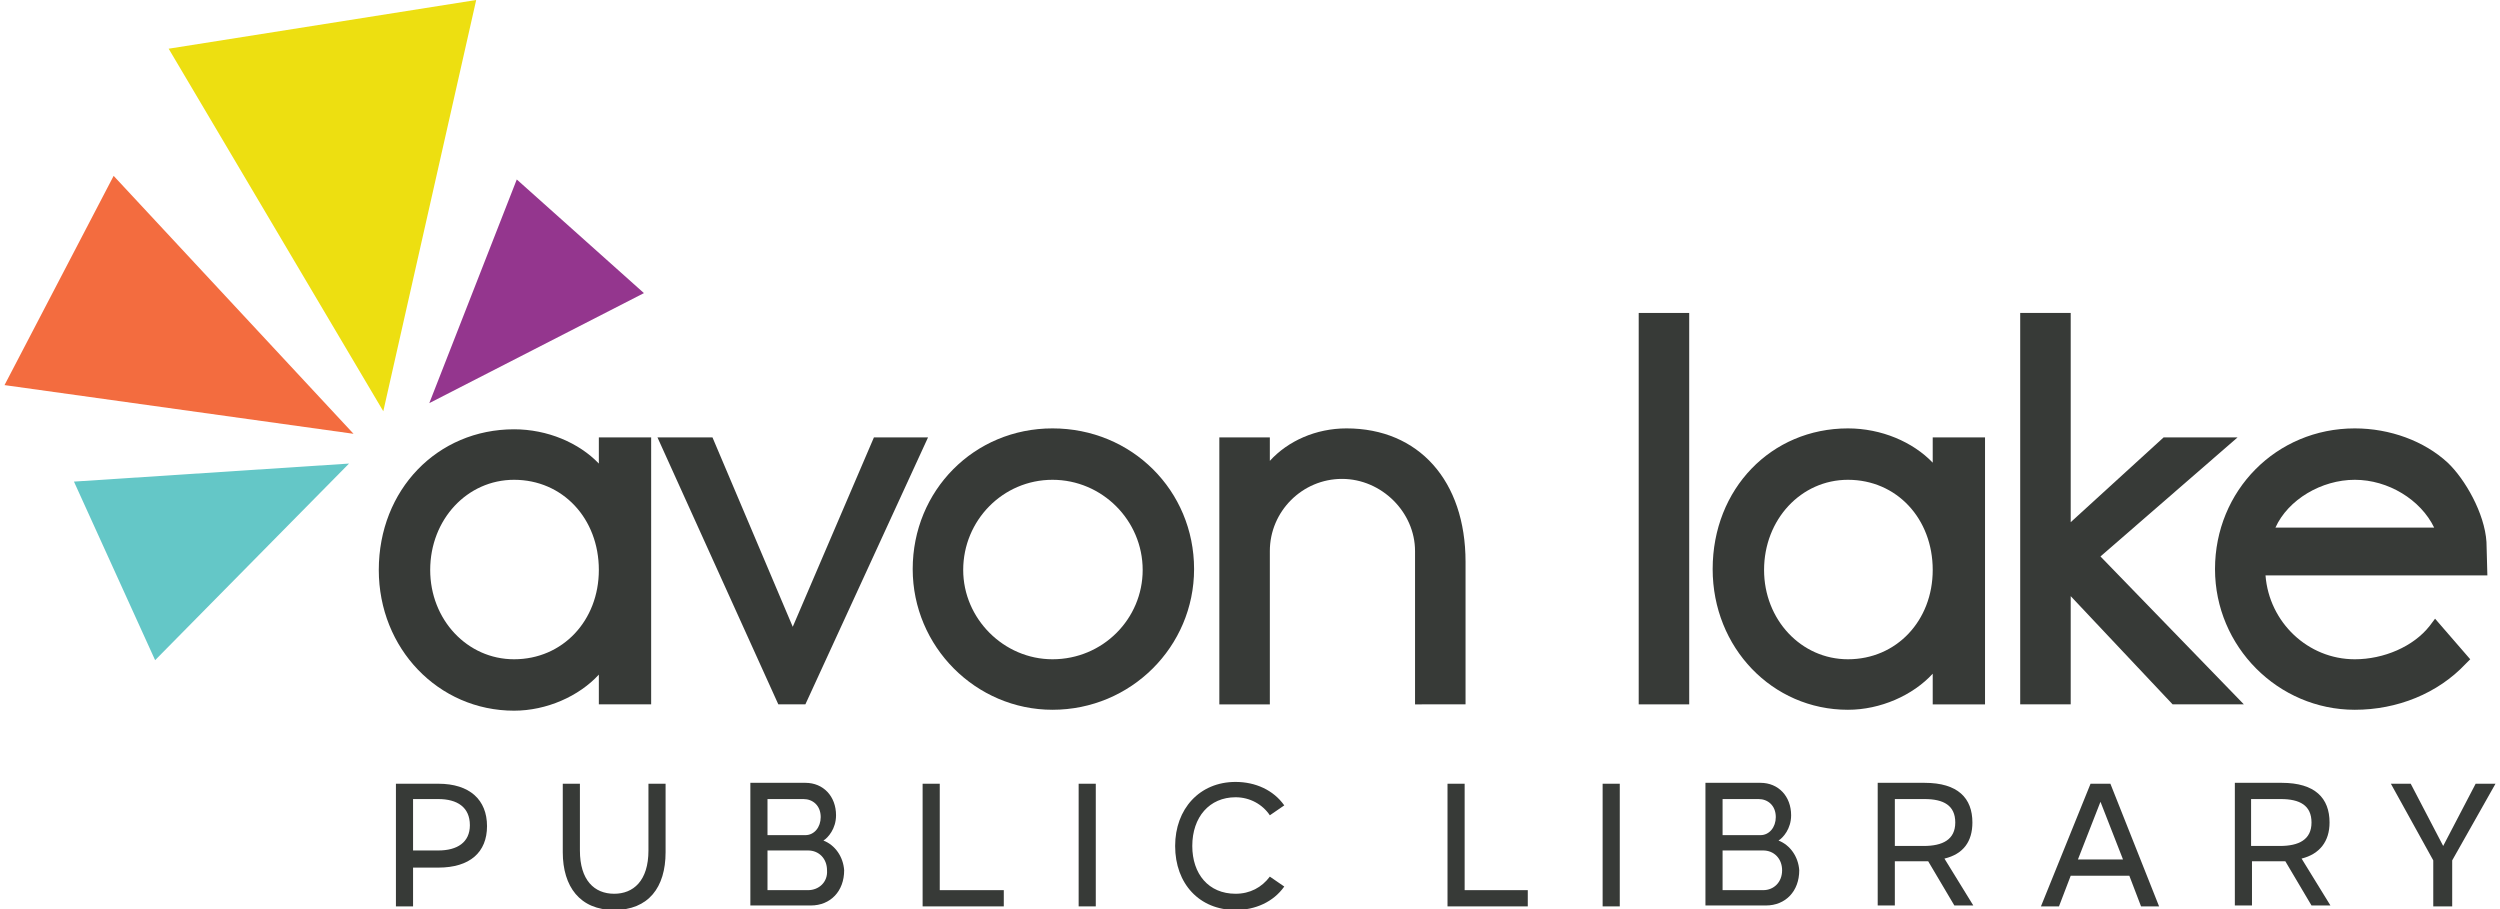 <?xml version="1.0" encoding="utf-8"?>
<!-- Generator: Adobe Illustrator 21.1.0, SVG Export Plug-In . SVG Version: 6.00 Build 0)  -->
<svg version="1.1" id="Layer_1" xmlns="http://www.w3.org/2000/svg" xmlns:xlink="http://www.w3.org/1999/xlink" x="0px" y="0px"
	 width="277.2px" height="100.8px" viewBox="0 0 277.2 100.8" style="enable-background:new 0 0 277.2 100.8;" xml:space="preserve"
	>
<style type="text/css">
	.st0{fill:#64C7C7;}
	.st1{fill:#94368E;}
	.st2{fill:#F36C3F;}
	.st3{fill:#EDDF11;}
	.st4{fill:#373A37;}
</style>
<g>
	<title>librarylogo2color</title>
	<polygon class="st0" points="38.7,51.4 8.2,53.4 17.2,73.2 	"/>
	<polygon class="st1" points="47.6,44.7 71.4,32.5 57.3,19.9 	"/>
	<polygon class="st2" points="39.2,48.1 12.6,19.5 0.5,42.7 	"/>
	<polygon class="st3" points="42.5,45.6 52.8,0 18.7,5.4 	"/>
	<g>
		<path class="st4" d="M66.4,78.1h5.8V48.5h-5.8v2.9c-2.2-2.3-5.7-3.8-9.4-3.8c-8.5,0-15,6.7-15,15.6c0,8.7,6.6,15.6,15,15.6
			c3.6,0,7.2-1.6,9.4-4V78.1z M57,73.1c-5.2,0-9.3-4.4-9.3-9.9c0-5.6,4.1-10,9.3-10c5.4,0,9.4,4.3,9.4,10
			C66.4,68.8,62.4,73.1,57,73.1z"/>
		<polygon class="st4" points="89.3,78.1 102.9,48.5 96.9,48.5 87.9,69.5 79,48.5 72.9,48.5 86.3,78.1 		"/>
		<path class="st4" d="M116.7,47.5c-8.7,0-15.5,6.9-15.5,15.6c0,8.6,7,15.6,15.5,15.6c8.7,0,15.7-7,15.7-15.6
			C132.4,54.4,125.5,47.5,116.7,47.5z M116.7,73.1c-5.4,0-9.9-4.5-9.9-9.9c0-5.5,4.4-10,9.9-10c5.5,0,10,4.5,10,10
			C126.7,68.6,122.3,73.1,116.7,73.1z"/>
		<path class="st4" d="M162.5,78.1V62.3c0-9-5.2-14.8-13.2-14.8c-3.4,0-6.5,1.4-8.5,3.6v-2.6h-5.6v29.6h5.6v-17c0-4.4,3.6-8,8-8
			c4.4,0,8.1,3.7,8.1,8v17H162.5z"/>
		<rect x="181.7" y="34.7" class="st4" width="5.6" height="43.4"/>
		<path class="st4" d="M214.3,51.3c-2.2-2.3-5.7-3.8-9.4-3.8c-8.5,0-15,6.7-15,15.6c0,8.7,6.6,15.6,15,15.6c3.6,0,7.2-1.6,9.4-4v3.4
			h5.8V48.5h-5.8V51.3z M204.9,73.1c-5.2,0-9.3-4.4-9.3-9.9c0-5.6,4.1-10,9.3-10c5.4,0,9.4,4.3,9.4,10
			C214.3,68.8,210.3,73.1,204.9,73.1z"/>
		<polygon class="st4" points="232.9,61.7 248.1,48.5 239.9,48.5 229.6,57.9 229.6,34.7 224,34.7 224,78.1 229.6,78.1 229.6,66.1 
			240.9,78.1 248.8,78.1 		"/>
		<path class="st4" d="M48.6,86.9h-4.7v13.6h1.9v-4.3h2.8c3.5,0,5.4-1.7,5.4-4.6S52.1,86.9,48.6,86.9z M48.6,94.3h-2.8v-5.7h2.8
			c2.1,0,3.5,0.9,3.5,2.9C52.1,93.4,50.7,94.3,48.6,94.3z"/>
		<path class="st4" d="M71.9,94.3c0,3.4-1.7,4.8-3.8,4.8c-2.2,0-3.8-1.5-3.8-4.8v-7.4h-1.9v7.6c0,3.8,1.9,6.4,5.7,6.4
			c3.8,0,5.7-2.5,5.7-6.4v-7.6h-1.9V94.3z"/>
		<path class="st4" d="M91.3,93.2c0.5-0.3,1.4-1.3,1.4-2.8c0-2.1-1.4-3.6-3.4-3.6h-6.1v13.6h6.7c2.2,0,3.7-1.6,3.7-3.9
			C93.5,95,92.6,93.7,91.3,93.2z M85.1,88.6h4c1,0,1.9,0.7,1.9,2c0,1.1-0.7,2-1.7,2h-4.2V88.6z M89.6,98.7h-4.5v-4.4h4.5
			c1.2,0,2.1,0.9,2.1,2.2C91.8,97.8,90.8,98.7,89.6,98.7z"/>
		<polygon class="st4" points="104.2,86.9 102.3,86.9 102.3,100.5 111.3,100.5 111.3,98.7 104.2,98.7 		"/>
		<rect x="119.6" y="86.9" class="st4" width="1.9" height="13.6"/>
		<path class="st4" d="M137,88.4c1.6,0,3,0.8,3.8,2l1.6-1.1c-1.2-1.7-3.2-2.6-5.4-2.6c-4,0-6.7,3-6.7,7.1c0,4.2,2.7,7.1,6.7,7.1
			c2.2,0,4.2-0.9,5.4-2.6l-1.6-1.1c-0.9,1.2-2.2,1.9-3.8,1.9c-3,0-4.8-2.2-4.8-5.3C132.2,90.6,134.1,88.4,137,88.4z"/>
		<polygon class="st4" points="162.4,86.9 160.5,86.9 160.5,100.5 169.4,100.5 169.4,98.7 162.4,98.7 		"/>
		<rect x="177.7" y="86.9" class="st4" width="1.9" height="13.6"/>
		<path class="st4" d="M197.2,93.2c0.5-0.3,1.4-1.3,1.4-2.8c0-2.1-1.4-3.6-3.4-3.6h-6.1v13.6h6.7c2.2,0,3.7-1.6,3.7-3.9
			C199.4,95,198.5,93.7,197.2,93.2z M191,88.6h4c1,0,1.9,0.7,1.9,2c0,1.1-0.7,2-1.7,2H191V88.6z M195.5,98.7H191v-4.4h4.5
			c1.2,0,2.1,0.9,2.1,2.2C197.6,97.8,196.7,98.7,195.5,98.7z"/>
		<path class="st4" d="M218.7,91.2c0-2.7-1.6-4.4-5.3-4.4h-5.2v13.6h1.9v-4.9h3.2c0.2,0,0.3,0,0.5,0l2.9,4.9h2.1l-3.2-5.2
			C217.7,94.7,218.7,93.3,218.7,91.2z M213.3,93.8h-3.2v-5.2h3.3c2.1,0,3.4,0.7,3.4,2.6C216.8,93.1,215.4,93.8,213.3,93.8z"/>
		<path class="st4" d="M231.8,86.9l-5.5,13.6h2l1.3-3.4h6.5l1.3,3.4h2L234,86.9H231.8z M230.4,95.3l2.5-6.4l2.5,6.4H230.4z"/>
		<path class="st4" d="M258.3,91.2c0-2.7-1.6-4.4-5.3-4.4h-5.2v13.6h1.9v-4.9h3.2c0.2,0,0.3,0,0.5,0l2.9,4.9h2.1l-3.2-5.2
			C257.2,94.7,258.3,93.3,258.3,91.2z M252.8,93.8h-3.2v-5.2h3.3c2.1,0,3.4,0.7,3.4,2.6C256.3,93.1,254.9,93.8,252.8,93.8z"/>
		<polygon class="st4" points="274.5,86.9 270.9,93.8 267.3,86.9 265.1,86.9 269.8,95.4 269.8,100.5 271.9,100.5 271.9,95.4 
			276.7,86.9 		"/>
		<path class="st4" d="M275.7,60.1c-0.2-3.2-2.4-7-4.3-8.8c-2.6-2.4-6.4-3.8-10.3-3.8c-8.7,0-15.5,6.9-15.5,15.6
			c0,8.6,7,15.6,15.5,15.6c4.7,0,9.2-1.8,12.3-5.1l0.5-0.5l-3.9-4.5l-0.6,0.8c-1.8,2.3-5.1,3.7-8.3,3.7c-5.2,0-9.5-4.1-9.9-9.3h21.9
			c0,0,0,0,0.1,0h2.6L275.7,60.1z M252.3,58.5c1.4-3.1,5.1-5.3,8.8-5.3c3.7,0,7.3,2.2,8.8,5.3H252.3z"/>
	</g>
</g>
</svg>
